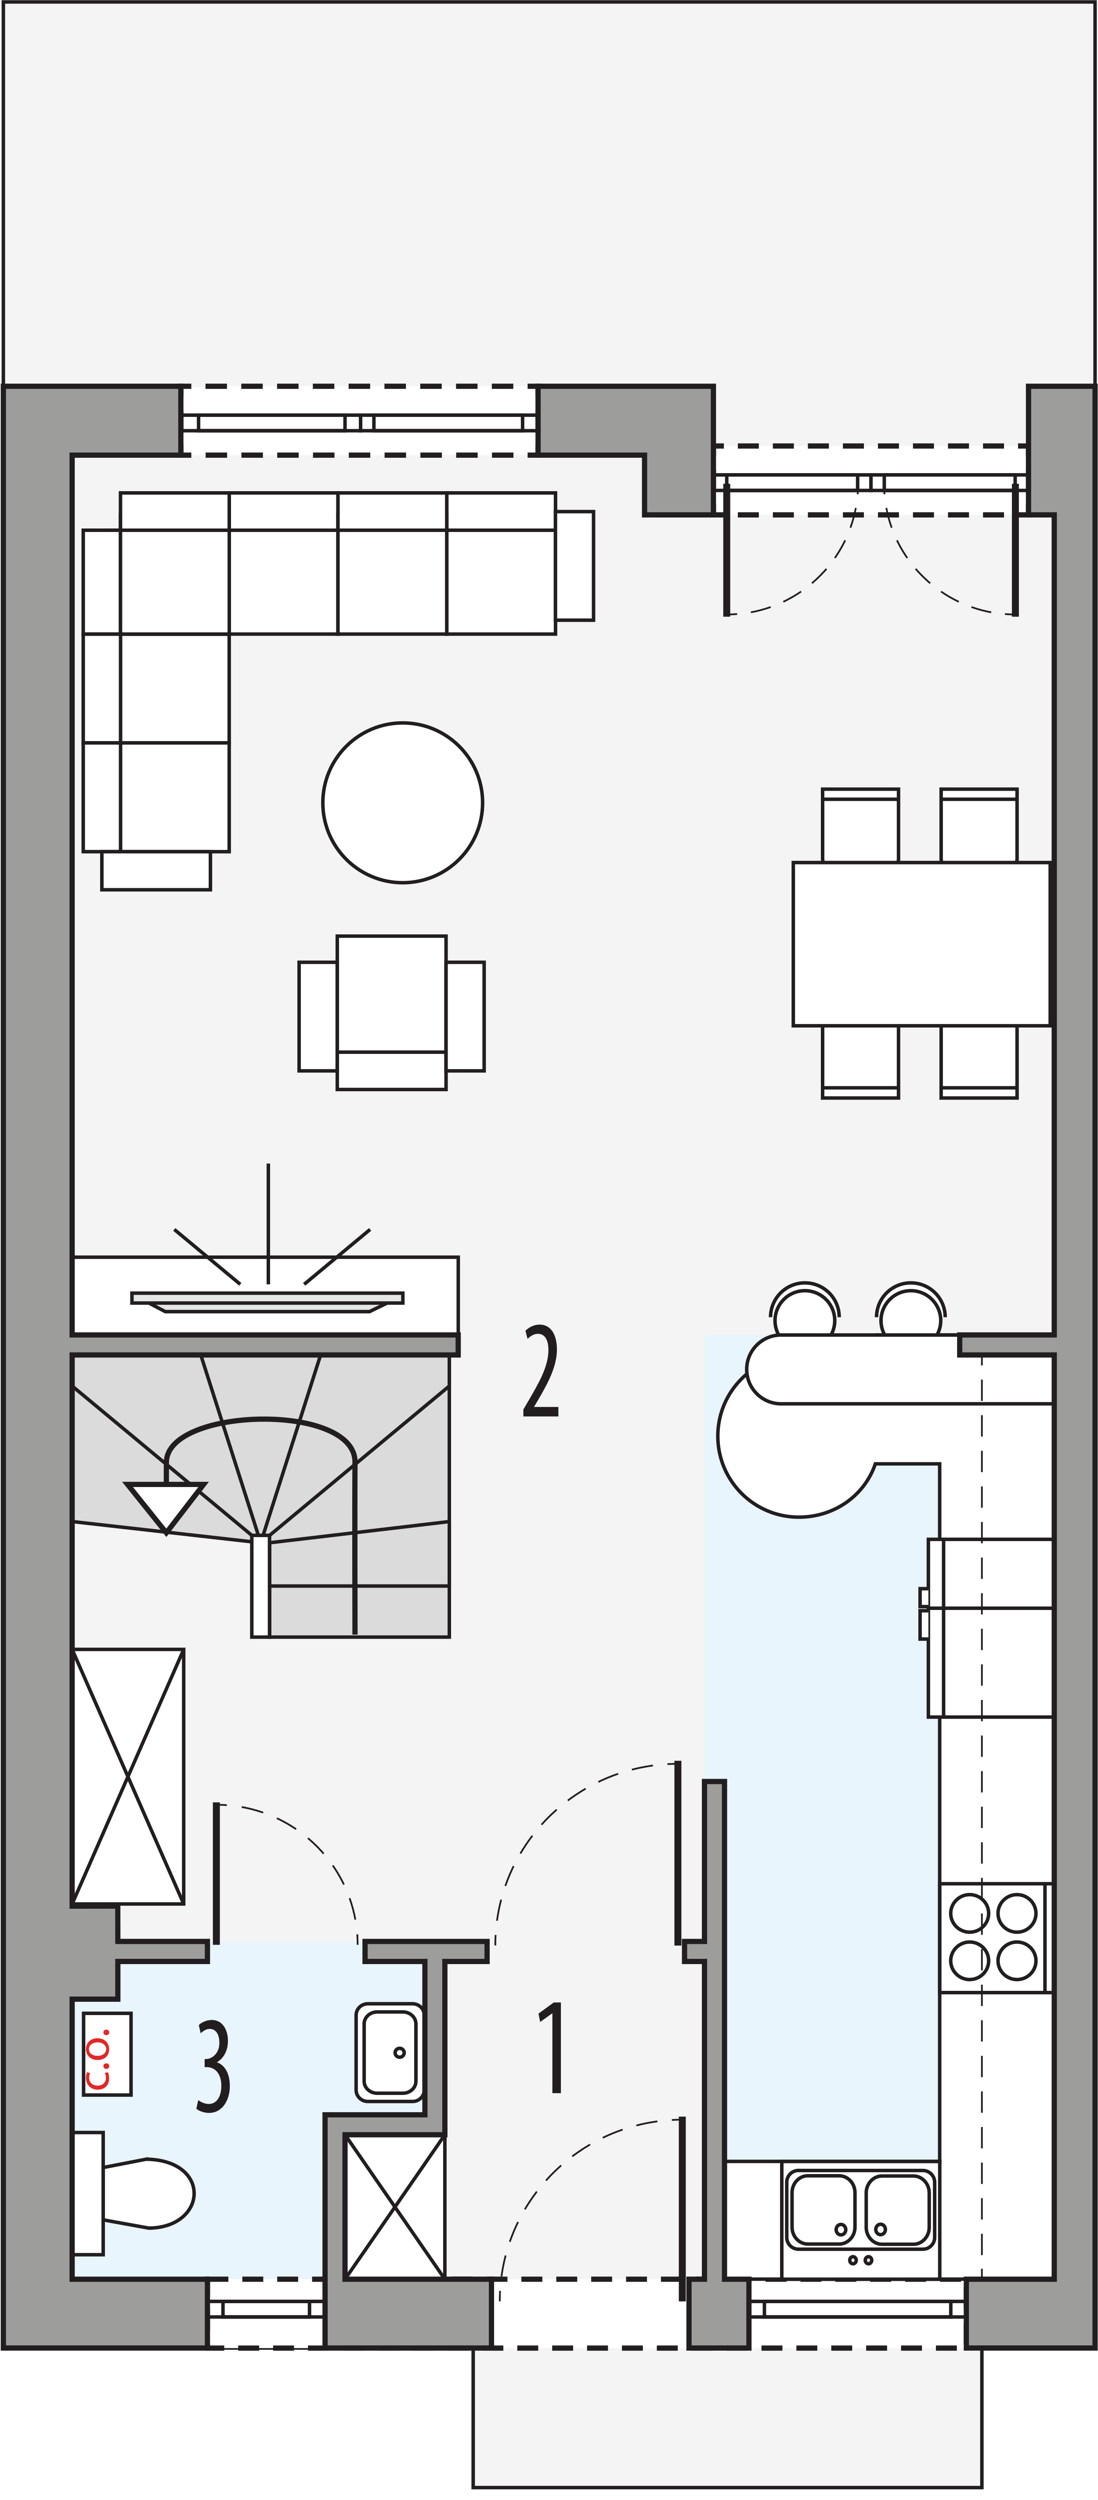 <?xml version="1.0" encoding="UTF-8"?><svg id="a" xmlns="http://www.w3.org/2000/svg" xmlns:xlink="http://www.w3.org/1999/xlink" viewBox="0 0 157.37 358.26"><defs><filter id="b" filterUnits="userSpaceOnUse"><feOffset dx="-.85" dy=".85"/><feGaussianBlur result="c" stdDeviation=".71"/><feFlood flood-color="#221e20" flood-opacity=".75"/><feComposite in2="c" operator="in"/><feComposite in="SourceGraphic"/></filter></defs><polygon points="156.95 .28 .48 .28 .48 56.35 102.25 56.35 .48 55.35 .48 336.46 67.82 336.46 67.82 356.46 140.73 356.46 140.73 336.46 156.95 336.46 156.95 .28" fill="#f4f4f4" stroke="#221e20" stroke-miterlimit="10" stroke-width=".5"/><polygon points="60.9 278.2 10.34 278.2 10.34 326.6 46.59 326.6 46.59 303.04 60.9 303.04 60.9 278.2" fill="#e8f5fc" fill-rule="evenodd" stroke-width="0"/><rect x="100.97" y="191.29" width="50.89" height="135.3" fill="#e8f5fc" stroke-width="0"/><rect x="25.92" y="55.35" width="51.21" height="9.87" fill="#fff" stroke-width="0"/><polyline points="77.12 56.85 77.12 55.35 75.62 55.35" fill="none" stroke="#221e20" stroke-miterlimit="10" stroke-width=".75"/><line x1="73.57" y1="55.35" x2="28.44" y2="55.35" fill="none" stroke="#221e20" stroke-dasharray="0 0 3.08 2.05" stroke-miterlimit="10" stroke-width=".75"/><polyline points="27.42 55.35 25.92 55.35 25.92 56.85" fill="none" stroke="#221e20" stroke-miterlimit="10" stroke-width=".75"/><line x1="25.92" y1="58.81" x2="25.92" y2="62.74" fill="none" stroke="#221e20" stroke-dasharray="0 0 2.94 1.96" stroke-miterlimit="10" stroke-width=".75"/><polyline points="25.92 63.72 25.92 65.22 27.42 65.22" fill="none" stroke="#221e20" stroke-miterlimit="10" stroke-width=".75"/><line x1="29.47" y1="65.22" x2="74.6" y2="65.22" fill="none" stroke="#221e20" stroke-dasharray="0 0 3.08 2.05" stroke-miterlimit="10" stroke-width=".75"/><polyline points="75.62 65.22 77.12 65.22 77.12 63.72" fill="none" stroke="#221e20" stroke-miterlimit="10" stroke-width=".75"/><line x1="77.12" y1="61.76" x2="77.12" y2="57.83" fill="none" stroke="#221e20" stroke-dasharray="0 0 2.94 1.96" stroke-miterlimit="10" stroke-width=".75"/><rect x="102.25" y="63.91" width="45.16" height="9.87" fill="#fff" stroke-width="0"/><polyline points="147.41 65.41 147.41 63.91 145.91 63.91" fill="none" stroke="#221e20" stroke-miterlimit="10" stroke-width=".75"/><line x1="143.9" y1="63.91" x2="104.75" y2="63.91" fill="none" stroke="#221e20" stroke-dasharray="0 0 3.01 2.01" stroke-miterlimit="10" stroke-width=".75"/><polyline points="103.75 63.91 102.25 63.91 102.25 65.41" fill="none" stroke="#221e20" stroke-miterlimit="10" stroke-width=".75"/><line x1="102.25" y1="67.38" x2="102.25" y2="71.3" fill="none" stroke="#221e20" stroke-dasharray="0 0 2.94 1.96" stroke-miterlimit="10" stroke-width=".75"/><polyline points="102.25 72.28 102.25 73.78 103.75 73.78" fill="none" stroke="#221e20" stroke-miterlimit="10" stroke-width=".75"/><line x1="105.75" y1="73.78" x2="144.9" y2="73.78" fill="none" stroke="#221e20" stroke-dasharray="0 0 3.01 2.01" stroke-miterlimit="10" stroke-width=".75"/><polyline points="145.91 73.78 147.41 73.78 147.41 72.28" fill="none" stroke="#221e20" stroke-miterlimit="10" stroke-width=".75"/><line x1="147.41" y1="70.32" x2="147.41" y2="66.39" fill="none" stroke="#221e20" stroke-dasharray="0 0 2.94 1.96" stroke-miterlimit="10" stroke-width=".75"/><rect x="29.73" y="326.6" width="108.77" height="9.87" fill="#fff" stroke="#221e20" stroke-dasharray="0 0 3 2" stroke-miterlimit="10" stroke-width=".75"/><rect x="10.34" y="236.35" width="15.99" height="36.48" fill="#fff" stroke="#221e20" stroke-miterlimit="22.93" stroke-width=".5"/><line x1="10.34" y1="236.35" x2="26.33" y2="272.83" fill="#fff" stroke="#221e20" stroke-miterlimit="22.93" stroke-width=".5"/><line x1="26.33" y1="236.35" x2="10.34" y2="272.83" fill="#fff" stroke="#221e20" stroke-miterlimit="22.93" stroke-width=".5"/><rect x="49.45" y="305.9" width="14.31" height="20.69" fill="#fff" stroke="#221e20" stroke-miterlimit="22.93" stroke-width=".5"/><line x1="49.45" y1="305.9" x2="63.76" y2="326.6" fill="#fff" stroke="#221e20" stroke-miterlimit="22.93" stroke-width=".5"/><line x1="63.76" y1="305.9" x2="49.45" y2="326.6" fill="#fff" stroke="#221e20" stroke-miterlimit="22.93" stroke-width=".5"/><polygon points="38.64 194.16 10.34 194.16 10.34 218.03 38.64 221.22 38.64 234.59 64.4 234.59 64.4 194.16 38.64 194.16" fill="#dbdbdb" fill-rule="evenodd" stroke="#221e20" stroke-miterlimit="22.93" stroke-width=".5"/><polygon points="64.4 218.03 38.64 221.07 38.64 227.27 64.4 227.27 64.4 218.03" fill="#dbdbdb" fill-rule="evenodd" stroke="#221e20" stroke-miterlimit="22.93" stroke-width=".5"/><polygon points="64.4 194.16 45.95 194.16 37.37 221.07 64.4 198.61 64.4 194.16" fill="#dbdbdb" fill-rule="evenodd" stroke="#221e20" stroke-miterlimit="22.93" stroke-width=".5"/><polygon points="10.34 194.16 28.78 194.16 37.37 221.07 10.34 198.61 10.34 194.16" fill="#dbdbdb" fill-rule="evenodd" stroke="#221e20" stroke-miterlimit="22.93" stroke-width=".5"/><rect x="36.09" y="220.01" width="2.54" height="14.58" fill="#fff" stroke="#221e20" stroke-miterlimit="22.93" stroke-width=".5"/><path d="M20.96,309.4l-6.18,1.2v7.49l6.57,1.19c8.37-.1,9.02-9.73-.39-9.88Z" fill="#fff" fill-rule="evenodd" stroke="#221e20" stroke-miterlimit="22.93" stroke-width=".5"/><rect x="10.34" y="305.58" width="4.45" height="17.51" fill="#fff" stroke="#221e20" stroke-miterlimit="22.93" stroke-width=".5"/><path d="M52.72,301.13c-.93,0-1.68-.74-1.68-1.65v-10.7c0-.91.75-1.65,1.68-1.65h6.41c.93,0,1.68.74,1.68,1.65v10.7c0,.91-.75,1.65-1.68,1.65h-6.41Z" fill="#fff" fill-rule="evenodd" stroke="#221e20" stroke-miterlimit="22.93" stroke-width=".5"/><path d="M54.07,299.95c-1.04,0-1.88-.77-1.88-1.71v-8.23c0-.94.84-1.71,1.88-1.71h3.66c1.04,0,1.88.77,1.88,1.71v8.23c0,.95-.84,1.71-1.88,1.71h-3.66Z" fill="#fff" fill-rule="evenodd" stroke="#221e20" stroke-miterlimit="22.93" stroke-width=".5"/><path d="M57.28,294.79c-.36,0-.65-.29-.65-.64s.29-.64.65-.64.65.29.65.64-.29.64-.65.64Z" fill="#fff" fill-rule="evenodd" stroke="#221e20" stroke-miterlimit="22.93" stroke-width=".5"/><path d="M114.49,194.18c-6.41,0-11.61,5.2-11.61,11.61s5.2,11.61,11.61,11.61c5.09,0,9.41-3.08,10.97-7.64h9.22v99.96h-30.85v16.87h48.02v-135.3h-26.4" fill="#fff" stroke="#221e20" stroke-miterlimit="22.93" stroke-width=".5"/><rect x="107.34" y="329.78" width="31.17" height="2.23" fill="none" stroke="#221e20" stroke-miterlimit="10" stroke-width=".5"/><rect x="109.56" y="329.78" width="26.71" height="2.23" fill="none" stroke="#221e20" stroke-miterlimit="10" stroke-width=".5"/><rect x="29.73" y="329.78" width="16.86" height="2.23" fill="none" stroke="#221e20" stroke-miterlimit="10" stroke-width=".5"/><rect x="31.96" y="329.78" width="12.4" height="2.23" fill="none" stroke="#221e20" stroke-miterlimit="10" stroke-width=".5"/><rect x="25.92" y="59.49" width="25.76" height="2.23" fill="none" stroke="#221e20" stroke-miterlimit="10" stroke-width=".5"/><rect x="28.46" y="59.49" width="20.99" height="2.23" fill="none" stroke="#221e20" stroke-miterlimit="10" stroke-width=".5"/><rect x="51.68" y="59.49" width="25.44" height="2.23" fill="none" stroke="#221e20" stroke-miterlimit="10" stroke-width=".5"/><rect x="53.59" y="59.49" width="21.31" height="2.23" fill="none" stroke="#221e20" stroke-miterlimit="10" stroke-width=".5"/><line x1="97.16" y1="278.79" x2="97.16" y2="252.31" fill="none" stroke="#221e20" stroke-miterlimit="22.93"/><path d="M70.99,278.77c0-.5.01-1,.04-1.5" fill="none" stroke="#221e20" stroke-miterlimit="22.93" stroke-width=".25"/><path d="M71.23,275.23c1.63-11.88,11.31-21.21,23.4-22.36" fill="none" stroke="#221e20" stroke-dasharray="0 0 3.08 2.05" stroke-miterlimit="22.93" stroke-width=".25"/><path d="M95.66,252.79c.5-.03,1-.04,1.5-.04" fill="none" stroke="#221e20" stroke-miterlimit="22.93" stroke-width=".25"/><line x1="97.79" y1="329.78" x2="97.79" y2="303.3" fill="none" stroke="#221e20" stroke-miterlimit="22.93"/><path d="M71.63,329.77c0-.5.01-1,.04-1.5" fill="none" stroke="#221e20" stroke-miterlimit="22.93" stroke-width=".25"/><path d="M71.87,326.22c1.63-11.88,11.31-21.21,23.4-22.36" fill="none" stroke="#221e20" stroke-dasharray="0 0 3.08 2.05" stroke-miterlimit="22.93" stroke-width=".25"/><path d="M96.29,303.78c.5-.03,1-.04,1.5-.04" fill="none" stroke="#221e20" stroke-miterlimit="22.93" stroke-width=".25"/><rect x="102.25" y="68.05" width="22.58" height="2.23" fill="none" stroke="#221e20" stroke-miterlimit="10" stroke-width=".5"/><rect x="104.16" y="68.05" width="18.76" height="2.23" fill="none" stroke="#221e20" stroke-miterlimit="10" stroke-width=".5"/><rect x="124.83" y="68.05" width="22.58" height="2.23" fill="none" stroke="#221e20" stroke-miterlimit="10" stroke-width=".5"/><rect x="126.74" y="68.05" width="18.76" height="2.23" fill="none" stroke="#221e20" stroke-miterlimit="10" stroke-width=".5"/><line x1="104.16" y1="69.32" x2="104.16" y2="88.37" fill="none" stroke="#221e20" stroke-miterlimit="22.93"/><path d="M122.98,69.33c0,.5-.02,1-.06,1.5" fill="none" stroke="#221e20" stroke-miterlimit="22.93" stroke-width=".25"/><path d="M122.66,72.78c-1.48,7.9-7.94,14.06-16.03,15.12" fill="none" stroke="#221e20" stroke-dasharray="0 0 2.94 1.96" stroke-miterlimit="22.93" stroke-width=".25"/><path d="M105.65,87.99c-.49.04-.99.06-1.5.06" fill="none" stroke="#221e20" stroke-miterlimit="22.93" stroke-width=".25"/><line x1="145.53" y1="69.32" x2="145.53" y2="88.37" fill="none" stroke="#221e20" stroke-miterlimit="22.93"/><path d="M126.71,69.33c0,.5.02,1,.06,1.5" fill="none" stroke="#221e20" stroke-miterlimit="22.93" stroke-width=".25"/><path d="M127.03,72.78c1.48,7.9,7.94,14.06,16.03,15.12" fill="none" stroke="#221e20" stroke-dasharray="0 0 2.94 1.96" stroke-miterlimit="22.93" stroke-width=".25"/><path d="M144.03,87.99c.49.04.99.06,1.5.06" fill="none" stroke="#221e20" stroke-miterlimit="22.93" stroke-width=".25"/><line x1="31.01" y1="278.68" x2="31.01" y2="258.27" fill="none" stroke="#221e20" stroke-miterlimit="22.93"/><path d="M51.26,278.68c0-.5-.02-1-.06-1.5" fill="none" stroke="#221e20" stroke-miterlimit="22.93" stroke-width=".25"/><path d="M50.93,275.07c-1.57-8.55-8.59-15.21-17.37-16.3" fill="none" stroke="#221e20" stroke-dasharray="0 0 3.18 2.12" stroke-miterlimit="22.93" stroke-width=".25"/><path d="M32.51,258.67c-.5-.04-1-.05-1.5-.05" fill="none" stroke="#221e20" stroke-miterlimit="22.93" stroke-width=".25"/><rect x="133.06" y="220.58" width="18.8" height="9.87" fill="#fff" stroke="#221e20" stroke-miterlimit="22.93" stroke-width=".5"/><line x1="135.24" y1="230.45" x2="135.24" y2="220.58" fill="#fff" stroke="#221e20" stroke-miterlimit="22.93" stroke-width=".5"/><polyline points="133.06 230.22 131.87 230.22 131.87 227.65 133.06 227.65" fill="#fff" fill-rule="evenodd" stroke="#221e20" stroke-miterlimit="22.93" stroke-width=".5"/><rect x="133.06" y="230.45" width="18.8" height="15.6" fill="#fff" stroke="#221e20" stroke-miterlimit="22.93" stroke-width=".5"/><line x1="135.24" y1="230.45" x2="135.24" y2="246.05" fill="#fff" stroke="#221e20" stroke-miterlimit="22.93" stroke-width=".5"/><polyline points="133.06 230.81 131.87 230.81 131.87 234.87 133.06 234.87" fill="#fff" fill-rule="evenodd" stroke="#221e20" stroke-miterlimit="22.93" stroke-width=".5"/><rect x="134.69" y="269.93" width="17.19" height="15.6" fill="#fff" stroke="#221e20" stroke-miterlimit="22.93" stroke-width=".5"/><path d="M143.04,280.97c0-1.48,1.22-2.69,2.72-2.69s2.72,1.21,2.72,2.69-1.22,2.69-2.72,2.69-2.72-1.21-2.72-2.69h0Z" fill="#fff" fill-rule="evenodd" stroke="#221e20" stroke-miterlimit="22.93" stroke-width=".5"/><path d="M143.04,274.18c0-1.48,1.22-2.69,2.72-2.69s2.72,1.21,2.72,2.69-1.22,2.69-2.72,2.69-2.72-1.21-2.72-2.69h0Z" fill="#fff" fill-rule="evenodd" stroke="#221e20" stroke-miterlimit="22.93" stroke-width=".5"/><path d="M136.26,274.18c0-1.48,1.22-2.69,2.72-2.69s2.72,1.21,2.72,2.69-1.22,2.69-2.72,2.69-2.72-1.21-2.72-2.69h0Z" fill="#fff" fill-rule="evenodd" stroke="#221e20" stroke-miterlimit="22.93" stroke-width=".5"/><path d="M136.26,280.97c0-1.48,1.22-2.69,2.72-2.69s2.72,1.21,2.72,2.69-1.22,2.69-2.72,2.69-2.72-1.21-2.72-2.69h0Z" fill="#fff" fill-rule="evenodd" stroke="#221e20" stroke-miterlimit="22.93" stroke-width=".5"/><line x1="149.77" y1="269.93" x2="149.77" y2="285.53" fill="#fff" stroke="#221e20" stroke-miterlimit="22.93" stroke-width=".5"/><rect x="10.34" y="180.15" width="55.34" height="11.14" fill="#fff" stroke="#221e20" stroke-miterlimit="22.93" stroke-width=".5"/><polygon points="20.22 186.13 23.69 187.95 52.96 187.95 56.69 186.13 20.22 186.13" fill="#e5e6e6" fill-rule="evenodd" stroke="#221e20" stroke-miterlimit="10" stroke-width=".5"/><rect x="18.91" y="185.3" width="38.83" height="1.42" fill="#e5e6e6" stroke="#221e20" stroke-miterlimit="10" stroke-width=".5"/><line x1="38.46" y1="184.04" x2="38.46" y2="166.73" fill="#e5e6e6" stroke="#221e20" stroke-miterlimit="10" stroke-width=".5"/><line x1="43.59" y1="184.04" x2="53.05" y2="176.17" fill="#e5e6e6" stroke="#221e20" stroke-miterlimit="10" stroke-width=".5"/><line x1="24.98" y1="176.17" x2="34.44" y2="184.04" fill="#e5e6e6" stroke="#221e20" stroke-miterlimit="10" stroke-width=".5"/><path d="M110.44,188.75c0-2.72,2.2-4.92,4.92-4.92s4.92,2.2,4.92,4.92" fill="#fff" fill-rule="evenodd" stroke="#221e20" stroke-miterlimit="22.93" stroke-width=".5"/><path d="M119.64,189.23c0,2.36-1.92,4.28-4.28,4.28s-4.28-1.92-4.28-4.28,1.92-4.28,4.28-4.28,4.28,1.92,4.28,4.28Z" fill="#fff" fill-rule="evenodd" stroke="#221e20" stroke-miterlimit="22.93" stroke-width=".5"/><path d="M125.63,188.75c0-2.72,2.2-4.92,4.92-4.92s4.92,2.2,4.92,4.92" fill="#fff" fill-rule="evenodd" stroke="#221e20" stroke-miterlimit="22.93" stroke-width=".5"/><path d="M134.83,189.23c0,2.36-1.92,4.28-4.28,4.28s-4.28-1.92-4.28-4.28,1.92-4.28,4.28-4.28,4.28,1.92,4.28,4.28Z" fill="#fff" fill-rule="evenodd" stroke="#221e20" stroke-miterlimit="22.93" stroke-width=".5"/><path d="M151.86,201.16h-39.91c-2.72,0-4.93-2.21-4.93-4.93h0c0-2.73,2.21-4.93,4.93-4.93h39.91" fill="#fff" stroke="#221e20" stroke-miterlimit="22.93" stroke-width=".5"/><path d="M144.26,124.77h-7.87c-.83,0-1.5-.79-1.5-1.75v-9.94h10.88v9.94c0,.96-.68,1.75-1.51,1.75Z" fill="#fff" fill-rule="evenodd" stroke="#221e20" stroke-miterlimit="22.93" stroke-width=".5"/><line x1="145.91" y1="114.53" x2="135.03" y2="114.53" fill="#fff" stroke="#221e20" stroke-miterlimit="22.93" stroke-width=".5"/><path d="M144.26,145.65h-7.87c-.83,0-1.5.79-1.5,1.75v9.94h10.88v-9.94c0-.96-.68-1.75-1.51-1.75Z" fill="#fff" fill-rule="evenodd" stroke="#221e20" stroke-miterlimit="22.93" stroke-width=".5"/><line x1="145.91" y1="155.88" x2="135.03" y2="155.88" fill="#fff" stroke="#221e20" stroke-miterlimit="22.93" stroke-width=".5"/><path d="M127.27,124.77h-7.86c-.83,0-1.51-.79-1.51-1.75v-9.94h10.88v9.94c0,.96-.68,1.75-1.51,1.75Z" fill="#fff" fill-rule="evenodd" stroke="#221e20" stroke-miterlimit="22.93" stroke-width=".5"/><line x1="128.92" y1="114.53" x2="118.04" y2="114.53" fill="#fff" stroke="#221e20" stroke-miterlimit="22.93" stroke-width=".5"/><path d="M127.27,145.65h-7.86c-.83,0-1.51.79-1.51,1.75v9.94h10.88v-9.94c0-.96-.68-1.75-1.51-1.75Z" fill="#fff" fill-rule="evenodd" stroke="#221e20" stroke-miterlimit="22.93" stroke-width=".5"/><line x1="128.92" y1="155.88" x2="118.04" y2="155.88" fill="#fff" stroke="#221e20" stroke-miterlimit="22.93" stroke-width=".5"/><rect x="113.7" y="123.6" width="36.82" height="23.39" fill="#fff" stroke="#221e20" stroke-miterlimit="22.93" stroke-width=".5"/><rect x="15.07" y="75.98" width="17.08" height="14.89" fill="#fff" stroke="#221e20" stroke-linecap="round" stroke-miterlimit="10" stroke-width=".5"/><rect x="15.77" y="90.87" width="17.08" height="15.59" fill="#fff" stroke="#221e20" stroke-linecap="round" stroke-miterlimit="10" stroke-width=".5"/><rect x="15.77" y="106.45" width="17.08" height="15.59" fill="#fff" stroke="#221e20" stroke-linecap="round" stroke-miterlimit="10" stroke-width=".5"/><rect x="11.93" y="75.98" width="5.35" height="14.89" fill="#fff" stroke="#221e20" stroke-linecap="square" stroke-miterlimit="10" stroke-width=".5"/><rect x="11.93" y="90.87" width="5.35" height="15.59" fill="#fff" stroke="#221e20" stroke-linecap="square" stroke-miterlimit="10" stroke-width=".5"/><rect x="11.93" y="106.45" width="5.35" height="15.59" fill="#fff" stroke="#221e20" stroke-linecap="square" stroke-miterlimit="10" stroke-width=".5"/><rect x="64.03" y="73.78" width="15.59" height="17.08" fill="#fff" stroke="#221e20" stroke-linecap="round" stroke-miterlimit="10" stroke-width=".5"/><rect x="32.85" y="73.78" width="15.59" height="17.08" fill="#fff" stroke="#221e20" stroke-linecap="round" stroke-miterlimit="10" stroke-width=".5"/><rect x="17.27" y="73.78" width="15.59" height="17.08" fill="#fff" stroke="#221e20" stroke-linecap="round" stroke-miterlimit="10" stroke-width=".5"/><rect x="64.03" y="70.63" width="15.59" height="5.35" fill="#fff" stroke="#221e20" stroke-linecap="square" stroke-miterlimit="10" stroke-width=".5"/><rect x="32.86" y="70.63" width="15.59" height="5.35" fill="#fff" stroke="#221e20" stroke-linecap="square" stroke-miterlimit="10" stroke-width=".5"/><rect x="48.44" y="73.78" width="15.59" height="17.08" fill="#fff" stroke="#221e20" stroke-linecap="round" stroke-miterlimit="10" stroke-width=".5"/><rect x="48.44" y="70.63" width="15.59" height="5.35" fill="#fff" stroke="#221e20" stroke-linecap="square" stroke-miterlimit="10" stroke-width=".5"/><rect x="17.27" y="70.63" width="15.59" height="5.35" fill="#fff" stroke="#221e20" stroke-linecap="square" stroke-miterlimit="10" stroke-width=".5"/><rect x="14.6" y="122.04" width="15.56" height="5.46" fill="#fff" stroke="#221e20" stroke-linecap="square" stroke-miterlimit="10" stroke-width=".5"/><rect x="79.61" y="73.31" width="5.46" height="15.56" fill="#fff" stroke="#221e20" stroke-linecap="square" stroke-miterlimit="10" stroke-width=".5"/><rect x="48.34" y="134.14" width="15.59" height="18.83" fill="#fff" stroke="#221e20" stroke-linecap="round" stroke-miterlimit="10" stroke-width=".5"/><rect x="48.34" y="150.77" width="15.59" height="5.35" fill="#fff" stroke="#221e20" stroke-linecap="square" stroke-miterlimit="10" stroke-width=".5"/><rect x="42.87" y="137.89" width="5.46" height="15.56" fill="#fff" stroke="#221e20" stroke-linecap="square" stroke-miterlimit="10" stroke-width=".5"/><rect x="63.93" y="137.89" width="5.46" height="15.56" fill="#fff" stroke="#221e20" stroke-linecap="square" stroke-miterlimit="10" stroke-width=".5"/><circle cx="57.72" cy="115.04" r="11.45" fill="#fff" stroke="#221e20" stroke-miterlimit="10" stroke-width=".5"/><line x1="140.73" y1="194.16" x2="140.73" y2="195.66" fill="none" stroke="#221e20" stroke-miterlimit="10" stroke-width=".25"/><line x1="140.73" y1="197.69" x2="140.73" y2="324.08" fill="none" stroke="#221e20" stroke-dasharray="0 0 3.06 2.04" stroke-miterlimit="10" stroke-width=".25"/><line x1="140.73" y1="325.1" x2="140.73" y2="326.6" fill="none" stroke="#221e20" stroke-miterlimit="10" stroke-width=".25"/><rect x="11.98" y="288.5" width="6.8" height="11.71" fill="#fff" stroke="#221e20" stroke-miterlimit="22.93" stroke-width=".5"/><g filter="url(#b)"><path d="M16.31,296.08c.08.15.18.49.18.92,0,.96-.65,1.59-1.63,1.59s-1.69-.67-1.69-1.71c0-.34.09-.65.16-.8l.45.13c-.08.14-.15.36-.15.67,0,.73.54,1.13,1.21,1.13.74,0,1.19-.47,1.19-1.11,0-.33-.09-.55-.16-.71l.44-.1Z" fill="#e32729" stroke-width="0"/><path d="M16.09,295.61c-.24,0-.42-.17-.42-.4s.17-.39.42-.39.42.15.42.4c0,.23-.18.39-.42.39Z" fill="#e32729" stroke-width="0"/><path d="M14.81,291.22c1.18,0,1.69.82,1.69,1.59,0,.86-.63,1.53-1.64,1.53-1.07,0-1.69-.7-1.69-1.58s.67-1.54,1.64-1.54ZM14.84,293.75c.7,0,1.23-.4,1.23-.97s-.52-.97-1.24-.97c-.54,0-1.23.27-1.23.96s.63.98,1.24.98Z" fill="#e32729" stroke-width="0"/><path d="M16.09,290.78c-.24,0-.42-.17-.42-.4s.17-.39.42-.39.42.15.42.4c0,.23-.18.39-.42.39Z" fill="#e32729" stroke-width="0"/></g><path d="M23.85,219.55s-.02-7.52,0-10.02c.07-7.9,27.11-8.57,27.03,0-.05,5.53,0,24.7,0,24.7" fill="none" stroke="#221e20" stroke-miterlimit="10" stroke-width=".75"/><polygon points="23.84 219.64 18.28 212.71 29.18 212.71 23.84 219.64" fill="#fff" stroke="#221e20" stroke-miterlimit="22.93" stroke-width=".75"/><rect x="112.05" y="309.73" width="22.64" height="16.87" fill="#fff" stroke="#221e20" stroke-miterlimit="22.93" stroke-width=".5"/><path d="M114.46,311.02h17.81c.93,0,1.69.76,1.69,1.69v7.9c0,.93-.76,1.69-1.69,1.69h-17.81c-.94,0-1.7-.76-1.7-1.7v-7.89c0-.94.76-1.7,1.7-1.7Z" fill="none" stroke="#221e20" stroke-miterlimit="22.93" stroke-width=".5"/><path d="M133.18,319.17v-4.94c0-1.33-1.02-2.42-2.26-2.42h-4.51c-1.24,0-2.26,1.09-2.26,2.42v4.94c0,1.33,1.02,2.42,2.26,2.42h4.51c1.24,0,2.26-1.09,2.26-2.42Z" fill="none" fill-rule="evenodd" stroke="#221e20" stroke-miterlimit="22.93" stroke-width=".5"/><path d="M122.54,319.14v-4.94c0-1.33-1.02-2.42-2.26-2.42h-4.51c-1.24,0-2.25,1.09-2.25,2.42v4.94c0,1.33,1.01,2.42,2.25,2.42h4.51c1.24,0,2.26-1.09,2.26-2.42Z" fill="none" fill-rule="evenodd" stroke="#221e20" stroke-miterlimit="22.93" stroke-width=".5"/><path d="M125.52,319.47c0-.41.31-.75.69-.75s.69.34.69.75c0,.41-.31.75-.69.75s-.69-.34-.69-.75Z" fill="none" fill-rule="evenodd" stroke="#221e20" stroke-miterlimit="22.93" stroke-width=".5"/><path d="M119.84,319.5c0-.41.31-.75.69-.75s.69.34.69.75-.31.75-.69.75-.69-.34-.69-.75Z" fill="none" fill-rule="evenodd" stroke="#221e20" stroke-miterlimit="22.93" stroke-width=".5"/><path d="M121.79,323.88c0-.28.21-.51.46-.51s.47.23.47.51c0,.28-.21.51-.47.51s-.46-.23-.46-.51Z" fill="none" fill-rule="evenodd" stroke="#221e20" stroke-miterlimit="22.93" stroke-width=".5"/><path d="M124.01,323.88c0-.28.21-.51.47-.51s.46.23.46.51c0,.28-.21.51-.46.51s-.47-.23-.47-.51Z" fill="none" fill-rule="evenodd" stroke="#221e20" stroke-miterlimit="22.93" stroke-width=".5"/><polygon points="65.67 194.16 65.67 191.29 10.34 191.29 10.34 65.22 25.92 65.22 25.92 55.35 .48 55.35 .48 336.46 29.73 336.46 29.73 326.6 10.34 326.6 10.34 286.47 16.89 286.47 16.89 281.07 29.73 281.07 29.73 278.2 16.89 278.2 16.88 273.13 10.34 273.14 10.34 194.16 65.67 194.16" fill="#9d9d9c" stroke="#221e20" stroke-miterlimit="10" stroke-width=".75"/><polygon points="49.45 326.6 49.45 305.9 60.9 305.9 63.76 305.9 63.76 281.07 69.81 281.07 69.81 278.2 52.32 278.2 52.32 281.07 60.9 281.07 60.9 303.04 46.59 303.04 46.59 305.9 46.59 326.6 46.59 336.46 70.44 336.46 70.44 326.6 49.45 326.6" fill="#9d9d9c" stroke="#221e20" stroke-miterlimit="10" stroke-width=".75"/><polygon points="103.84 326.6 103.84 255.28 100.97 255.28 100.97 278.2 98.11 278.2 98.11 281.07 100.97 281.07 100.97 326.6 98.75 326.6 98.75 336.46 107.34 336.46 107.34 326.6 103.84 326.6" fill="#9d9d9c" stroke="#221e20" stroke-miterlimit="10" stroke-width=".75"/><polygon points="77.12 55.35 77.12 65.22 92.38 65.22 92.38 73.78 102.25 73.78 102.25 55.35 77.12 55.35" fill="#9d9d9c" stroke="#221e20" stroke-miterlimit="10" stroke-width=".75"/><polygon points="147.41 55.35 147.41 73.78 151.1 73.78 151.1 191.29 137.55 191.29 137.55 194.16 151.1 194.16 151.1 326.6 138.5 326.6 138.5 336.46 156.95 336.46 156.95 55.35 147.41 55.35" fill="#9d9d9c" stroke="#221e20" stroke-miterlimit="10" stroke-width=".75"/><path d="M75.01,202.97v-1l.88-1.5c1.23-2.14,2.71-4.58,2.71-7.02,0-1.44-.51-2.32-1.49-2.32-.75,0-1.23.5-1.5.72l-.3-1.16c.37-.38,1.09-.88,2.03-.88,1.73,0,2.48,1.6,2.48,3.56,0,2.44-1.28,4.8-2.56,7l-.7,1.2v.04h3.47v1.36h-5.01Z" fill="#221e20" stroke-width="0"/><path d="M28.43,300.95c.32.24.88.54,1.5.54,1.07,0,1.79-.98,1.79-2.6,0-1.7-.85-2.68-2.1-2.68h-.29v-1.16h.24c.74-.02,1.87-.72,1.87-2.32,0-1.3-.56-2-1.38-2-.51,0-.96.32-1.3.62l-.27-1.16c.38-.38,1.09-.74,1.87-.74,1.47,0,2.31,1.32,2.31,3,0,1.3-.54,2.44-1.55,3.04v.04c.93.32,1.82,1.36,1.82,3.4s-1.09,3.84-2.98,3.84c-.67,0-1.41-.24-1.82-.6l.27-1.22Z" fill="#221e20" stroke-width="0"/><path d="M79.18,288.5h-.03l-1.73,1.24-.24-1.2,2.19-1.6h1.02v13h-1.22v-11.44Z" fill="#221e20" stroke-width="0"/></svg>